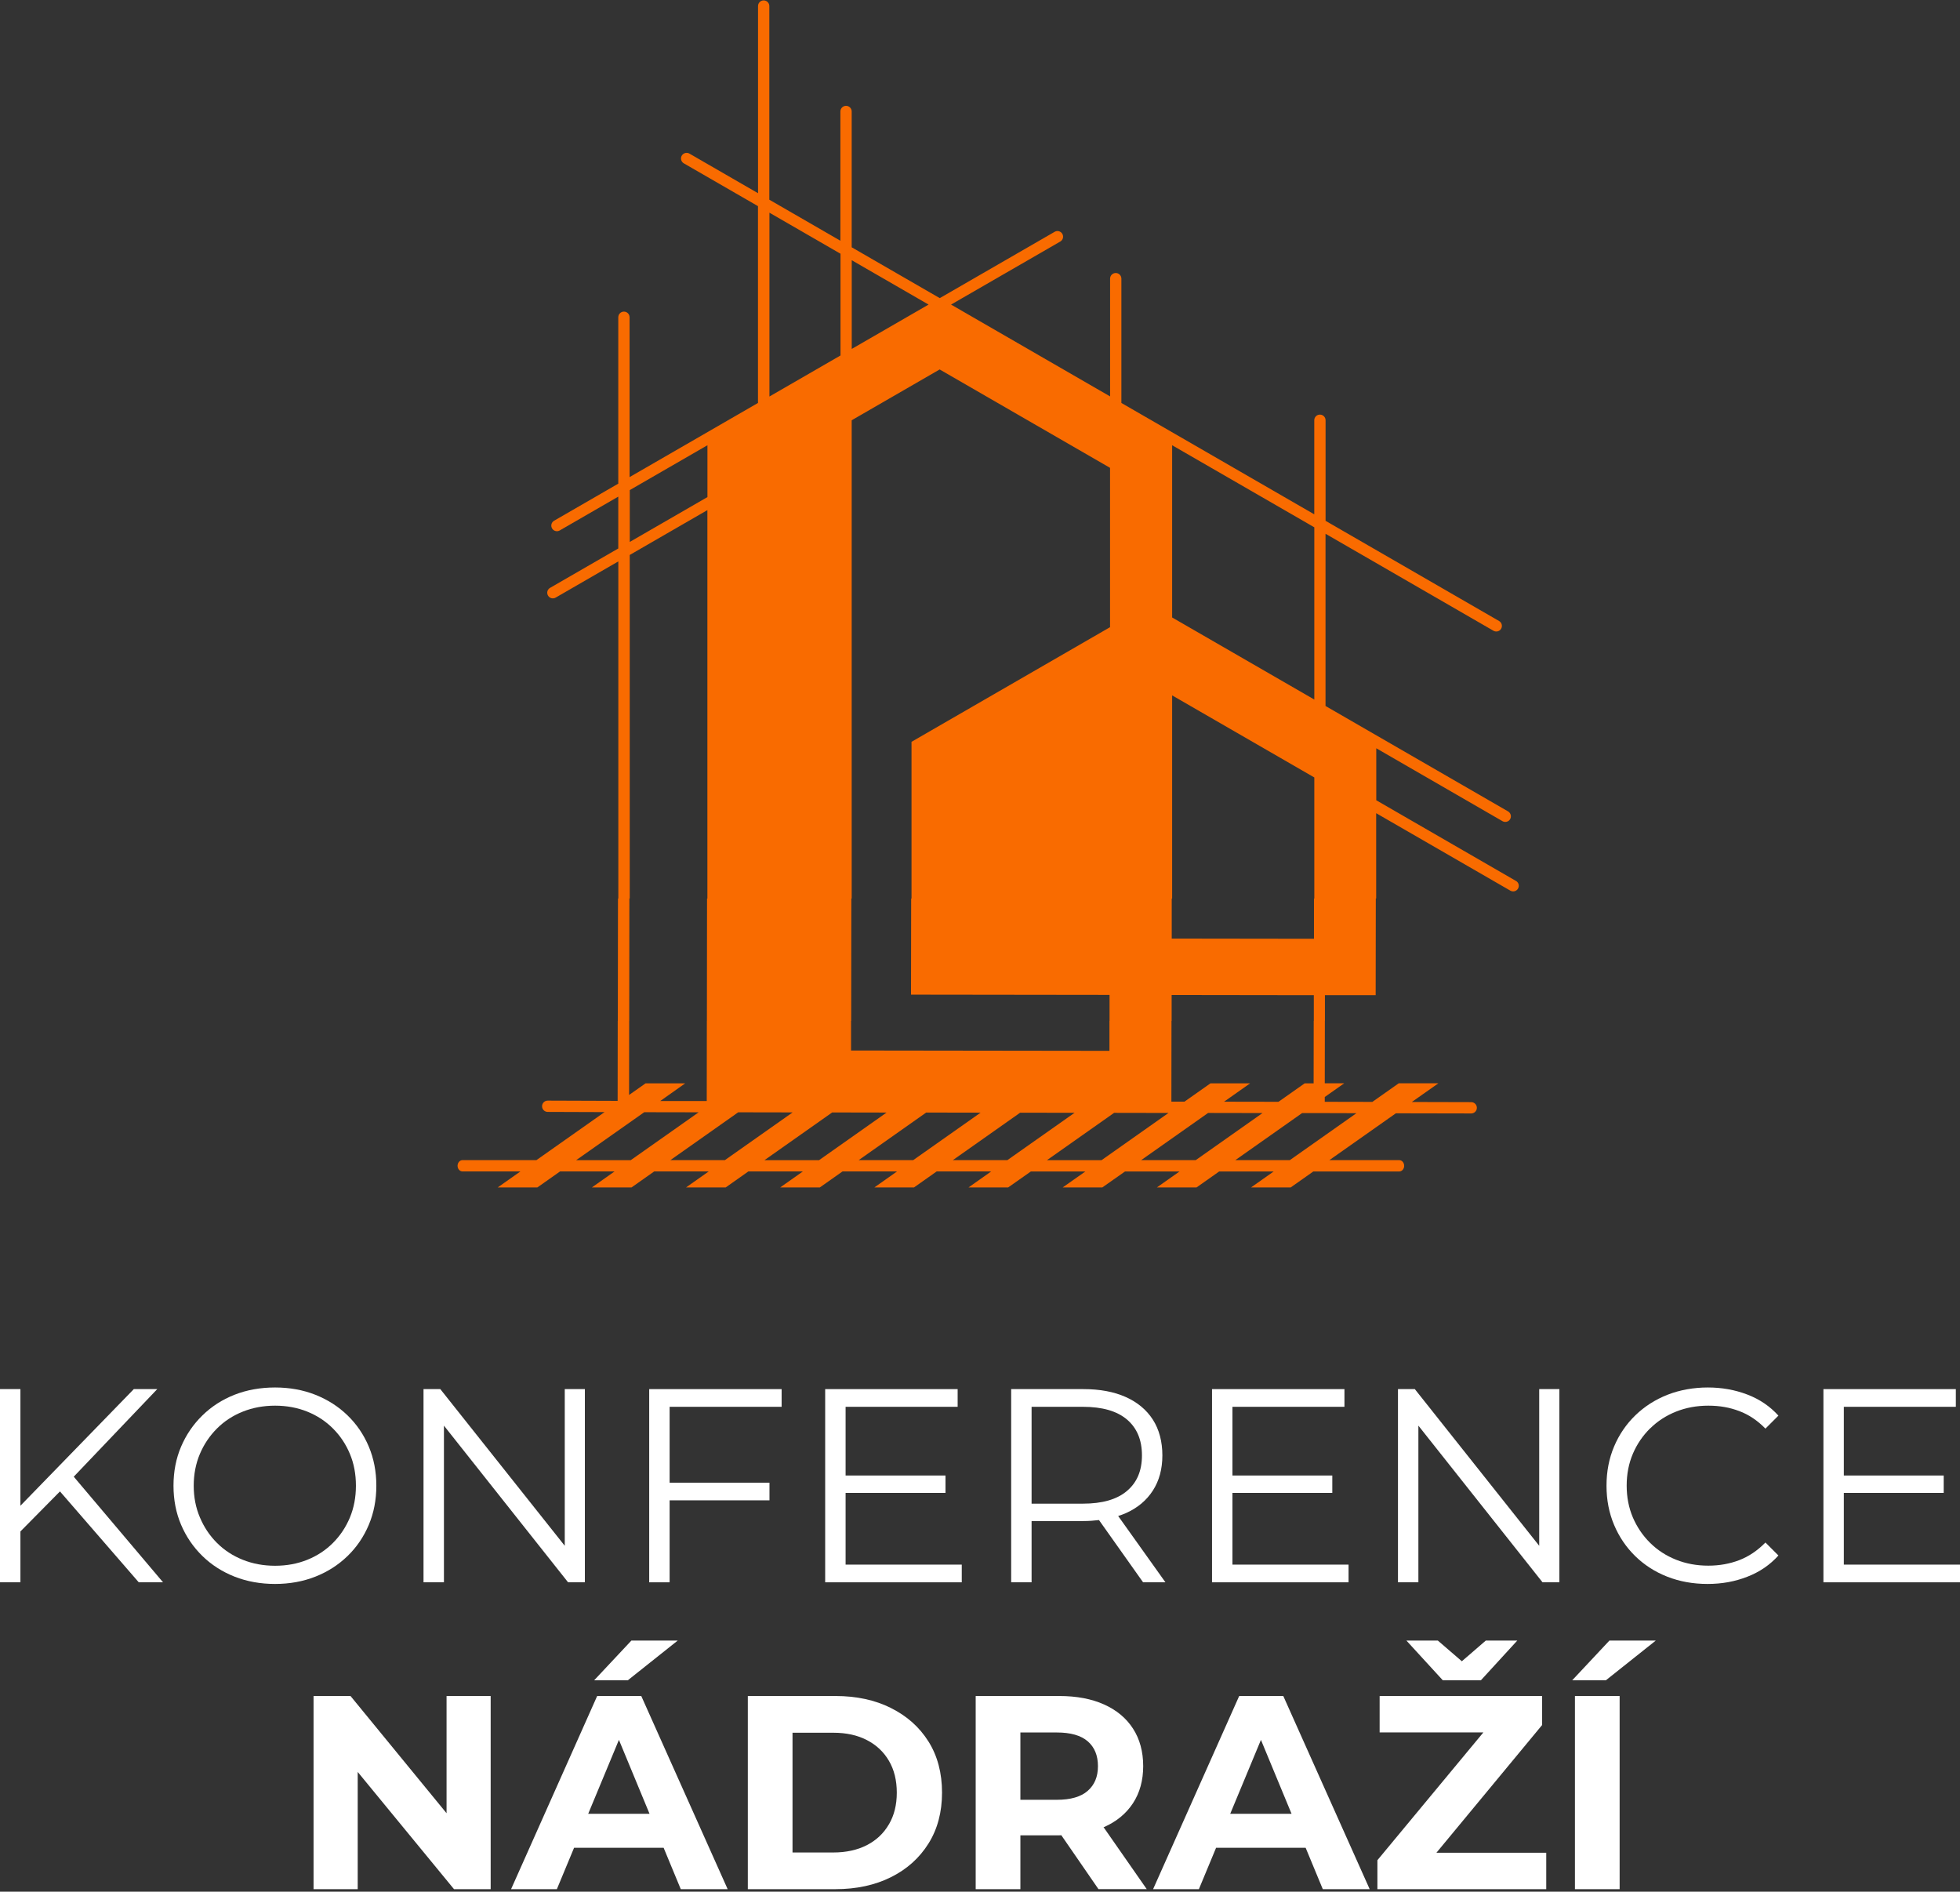 <?xml version="1.0" encoding="UTF-8"?>
<svg xmlns="http://www.w3.org/2000/svg" width="715" height="690" viewBox="0 0 715 690" fill="none">
  <rect x="0" y="0" width="715" height="690" fill="#333333" stroke="none"/>
  <g clip-path="url(#clip0_23_69)">
    <path d="M57.363 506.687H48.812L7.448 549.226V506.687H0V577.157H7.448V558.608L21.875 544.001L50.62 577.157H59.478L26.901 538.632L57.363 506.687Z" fill="white"></path>
    <path d="M126.765 567.593C130.092 564.375 132.677 560.579 134.521 556.222C136.365 551.865 137.287 547.092 137.287 541.922C137.287 536.752 136.365 531.997 134.521 527.622C132.677 523.265 130.092 519.469 126.765 516.251C123.439 513.033 119.534 510.538 115.032 508.748C110.531 506.977 105.632 506.091 100.335 506.091C95.038 506.091 90.03 506.977 85.546 508.748C81.045 510.52 77.14 513.051 73.814 516.305C70.487 519.559 67.902 523.356 66.058 527.676C64.214 531.997 63.292 536.752 63.292 541.922C63.292 547.092 64.214 551.829 66.058 556.168C67.902 560.489 70.487 564.285 73.814 567.539C77.14 570.793 81.063 573.306 85.583 575.096C90.102 576.868 95.02 577.753 100.335 577.753C105.65 577.753 110.531 576.868 115.032 575.096C119.534 573.324 123.439 570.811 126.765 567.593ZM100.353 571.119C96.122 571.119 92.199 570.396 88.584 568.949C84.968 567.503 81.822 565.46 79.165 562.803C76.507 560.163 74.428 557.054 72.928 553.492C71.409 549.931 70.668 546.08 70.668 541.922C70.668 537.764 71.427 533.823 72.928 530.298C74.428 526.772 76.507 523.699 79.165 521.042C81.822 518.384 84.95 516.341 88.584 514.895C92.199 513.449 96.14 512.725 100.353 512.725C104.565 512.725 108.488 513.449 112.086 514.895C115.683 516.341 118.793 518.384 121.45 521.042C124.108 523.699 126.169 526.772 127.633 530.298C129.115 533.823 129.839 537.692 129.839 541.922C129.839 546.152 129.097 550.021 127.633 553.546C126.151 557.072 124.09 560.163 121.45 562.803C118.793 565.46 115.683 567.503 112.086 568.949C108.488 570.396 104.583 571.119 100.353 571.119Z" fill="white"></path>
    <path d="M161.945 520.011L207.232 577.157H213.36V506.687H206.02V563.833L160.626 506.687H154.497V577.157H161.945V520.011Z" fill="white"></path>
    <path d="M244.274 547.255H280.702V540.819H244.274V513.141H285.132V506.687H236.826V577.157H244.274V547.255Z" fill="white"></path>
    <path d="M308.47 544.544H344.916V538.198H308.47V513.141H349.346V506.687H301.022V577.157H350.846V570.703H308.47V544.544Z" fill="white"></path>
    <path d="M376.319 554.812H395.247C397.236 554.812 399.098 554.667 400.906 554.45L416.995 577.157H425.149L407.902 552.968C408.842 552.661 409.782 552.335 410.65 551.956C414.952 550.039 418.243 547.291 420.557 543.694C422.871 540.114 424.028 535.83 424.028 530.858C424.028 525.887 422.871 521.421 420.557 517.824C418.243 514.226 414.934 511.478 410.65 509.562C406.347 507.646 401.231 506.687 395.247 506.687H368.871V577.139H376.319V554.794V554.812ZM411.102 517.769C414.754 520.861 416.579 525.218 416.579 530.858C416.579 536.499 414.754 540.747 411.102 543.838C407.45 546.93 402.099 548.466 395.048 548.466H376.319V513.141H395.048C402.099 513.141 407.45 514.678 411.102 517.769Z" fill="white"></path>
    <path d="M491.949 570.703H449.591V544.544H486.019V538.198H449.591V513.141H490.449V506.687H442.143V577.157H491.949V570.703Z" fill="white"></path>
    <path d="M561.497 563.833L516.12 506.687H509.974V577.157H517.422V520.011L562.708 577.157H568.855V506.687H561.497V563.833Z" fill="white"></path>
    <path d="M601.956 521.042C604.631 518.384 607.795 516.341 611.411 514.895C615.027 513.449 618.968 512.725 623.18 512.725C627.392 512.725 630.954 513.376 634.461 514.696C637.95 515.998 641.132 518.131 644.024 521.096L648.761 516.359C645.669 512.942 641.891 510.375 637.389 508.658C632.888 506.94 628.097 506.091 622.999 506.091C617.901 506.091 612.803 506.977 608.301 508.748C603.8 510.52 599.895 513.033 596.568 516.251C593.242 519.469 590.657 523.265 588.813 527.622C586.969 531.979 586.047 536.752 586.047 541.922C586.047 547.092 586.969 551.847 588.813 556.222C590.657 560.579 593.224 564.375 596.514 567.593C599.804 570.811 603.691 573.324 608.193 575.096C612.694 576.868 617.594 577.753 622.891 577.753C628.188 577.753 632.888 576.886 637.389 575.132C641.891 573.397 645.669 570.811 648.761 567.376L644.024 562.64C641.132 565.587 637.95 567.738 634.461 569.076C630.972 570.414 627.211 571.083 623.18 571.083C618.949 571.083 615.027 570.359 611.411 568.913C607.795 567.467 604.631 565.424 601.956 562.766C599.28 560.127 597.183 557.036 595.665 553.51C594.164 549.985 593.405 546.116 593.405 541.886C593.405 537.656 594.164 533.787 595.665 530.262C597.165 526.736 599.28 523.663 601.956 521.005V521.042Z" fill="white"></path>
    <path d="M672.624 570.703V544.544H709.052V538.198H672.624V513.141H713.481V506.687H665.175V577.157H714.999V570.703H672.624Z" fill="white"></path>
    <path d="M162.904 661.384L127.868 618.629H114.382V689.08H130.49V646.325L165.616 689.08H178.994V618.629H162.904V661.384Z" fill="white"></path>
    <path d="M247.239 598.399H230.336L216.741 612.898H229.016L247.239 598.399Z" fill="white"></path>
    <path d="M217.844 618.629L186.441 689.08H203.146L209.419 673.985H242.087L248.342 689.08H265.444L233.933 618.629H217.825H217.844ZM214.571 661.601L225.78 634.628L236.952 661.601H214.571Z" fill="white"></path>
    <path d="M325.03 623.004C319.191 620.093 312.448 618.629 304.801 618.629H272.802V689.08H304.801C312.448 689.08 319.191 687.616 325.03 684.705C330.87 681.795 335.425 677.691 338.716 672.43C342.006 667.169 343.651 660.968 343.651 653.863C343.651 646.759 342.006 640.485 338.716 635.243C335.425 630 330.87 625.932 325.03 623.022V623.004ZM324.271 665.434C322.355 668.724 319.679 671.255 316.226 673.027C312.773 674.798 308.687 675.702 304.005 675.702H289.108V632.025H304.005C308.705 632.025 312.773 632.911 316.226 634.7C319.679 636.472 322.373 639.003 324.271 642.257C326.187 645.511 327.145 649.38 327.145 653.882C327.145 658.383 326.187 662.161 324.271 665.452V665.434Z" fill="white"></path>
    <path d="M402.732 666.446C407.287 664.439 410.813 661.529 413.308 657.732C415.784 653.936 417.032 649.434 417.032 644.192C417.032 638.949 415.784 634.321 413.308 630.506C410.831 626.674 407.306 623.745 402.732 621.702C398.176 619.659 392.734 618.629 386.425 618.629H355.927V689.08H372.233V669.447H386.425C386.678 669.447 386.913 669.411 387.166 669.411L400.707 689.062H418.315L402.569 666.464C402.569 666.464 402.659 666.428 402.714 666.41L402.732 666.446ZM396.802 635.152C399.279 637.304 400.526 640.323 400.526 644.21C400.526 648.096 399.279 651.043 396.802 653.213C394.325 655.4 390.565 656.485 385.521 656.485H372.233V631.934H385.521C390.547 631.934 394.307 633.001 396.802 635.152Z" fill="white"></path>
    <path d="M452.05 618.629L420.647 689.08H437.352L443.625 673.985H476.293L482.548 689.08H499.65L468.139 618.629H452.032H452.05ZM448.777 661.601L459.986 634.628L471.158 661.601H448.777Z" fill="white"></path>
    <path d="M562.563 629.205V618.629H503.284V631.916H541.122L502.471 678.522V689.08H564.064V675.793H524.002L562.563 629.205Z" fill="white"></path>
    <path d="M553.505 598.399H542.026L533.276 605.956L524.508 598.399H513.046L526.334 612.898H540.218L553.505 598.399Z" fill="white"></path>
    <path d="M573.536 612.898H585.811L604.034 598.399H587.113L573.536 612.898Z" fill="white"></path>
    <path d="M590.837 618.629H574.53V689.08H590.837V618.629Z" fill="white"></path>
    <path d="M553.054 321.348L502.055 291.898V272.934L548.101 299.527C549.077 300.087 550.342 299.762 550.903 298.768C551.463 297.791 551.12 296.544 550.144 295.966L483.543 257.513V194.691L544.81 230.07C545.787 230.63 547.052 230.305 547.613 229.329C548.173 228.352 547.848 227.087 546.871 226.527L483.561 189.972V153.291C483.561 152.152 482.639 151.23 481.5 151.23C480.361 151.23 479.439 152.152 479.439 153.291V187.604L409.078 146.982V101.641C409.078 100.502 408.156 99.58 407.017 99.58C405.878 99.58 404.956 100.502 404.956 101.641V144.595L346.943 111.096L386.787 88.1C387.763 87.54 388.107 86.275 387.528 85.298C386.968 84.322 385.703 83.978 384.726 84.557L342.821 108.746L310.695 90.198V40.663C310.695 39.524 309.773 38.602 308.634 38.602C307.495 38.602 306.573 39.524 306.573 40.663V87.811L280.649 72.842V2.21C280.649 1.071 279.727 0.149 278.588 0.149C277.449 0.149 276.527 1.071 276.527 2.21V70.474L251.507 56.029C250.53 55.469 249.283 55.794 248.705 56.77C248.144 57.747 248.47 59.012 249.446 59.573L276.509 75.192V146.982L229.668 174.027V115.724C229.668 114.585 228.746 113.663 227.607 113.663C226.468 113.663 225.546 114.585 225.546 115.724V176.413L202.135 189.936C201.158 190.496 200.815 191.762 201.393 192.738C201.954 193.714 203.219 194.058 204.196 193.479L225.546 181.15V200.06L200.652 214.432C199.676 214.993 199.333 216.258 199.911 217.234C200.471 218.21 201.737 218.554 202.713 217.975L225.564 204.778V327.729H225.438L225.383 372.347H225.347L225.311 401.543L199.803 401.453C198.664 401.453 197.742 402.375 197.742 403.514C197.742 404.653 198.664 405.575 199.803 405.575L220.538 405.647L195.681 423.165H168.726C167.731 423.165 166.918 424.087 166.918 425.226C166.918 426.365 167.731 427.287 168.726 427.287H189.841L181.561 433.126H196.024L204.304 427.287H224.19L215.91 433.126H230.373L238.653 427.287H258.539L250.259 433.126H264.722L273.002 427.287H292.888L284.608 433.126H299.071L307.351 427.287H327.237L318.957 433.126H333.42L341.7 427.287H361.586L353.306 433.126H367.769L376.049 427.305H395.935L387.655 433.126H402.118L410.398 427.305H430.284L422.022 433.126H436.485L444.747 427.305H464.633L456.371 433.126H470.834L479.095 427.305H510.425C511.42 427.305 512.233 426.383 512.233 425.244C512.233 424.087 511.42 423.165 510.425 423.165H484.953L509.214 406.081L536.693 406.135C537.832 406.135 538.754 405.213 538.754 404.074C538.754 402.935 537.832 402.013 536.693 402.013L515.035 401.959L524.707 395.144H510.245L500.627 401.923L483.272 401.887V400.133L490.358 395.144H483.272L483.308 372.347H483.326V362.982L501.838 363L501.892 327.729H502.019V296.616L550.975 324.873C551.951 325.433 553.199 325.108 553.777 324.114C554.338 323.137 554.012 321.89 553.036 321.33L553.054 321.348ZM427.59 162.403L479.457 192.34V255.163L427.59 225.225V162.403ZM427.464 327.747H427.59V253.644L479.457 283.582V327.747H479.331V342.427L427.446 342.355V327.747H427.464ZM427.391 372.365H427.409V362.928L479.276 363V372.365H479.24L479.204 395.162H475.932L466.386 401.887L446.536 401.851L456.027 395.162H441.565L432.092 401.833H427.319L427.355 372.365H427.391ZM310.713 94.916L338.735 111.096L310.713 127.276V94.916ZM310.496 372.347H310.515L310.569 327.729H310.695V153.291L342.784 134.761L404.938 170.646V228.768L332.516 270.584V327.747H332.389L332.335 362.801L404.757 362.892V372.365H404.721V383.302L310.46 383.176V372.365L310.496 372.347ZM280.685 77.579L306.61 92.548V129.663L280.685 144.631V77.579ZM229.74 178.763L258.069 162.403V181.313L229.74 197.673V178.763ZM229.523 372.347H229.541L229.596 327.729H229.722V202.428L258.051 186.067V327.747H257.925L257.87 372.365H257.852L257.816 401.598H240.859L249.952 395.162H235.489L229.487 399.392L229.523 372.365V372.347ZM210.198 423.165L235.019 405.683L254.869 405.719L230.084 423.183H210.198V423.165ZM244.547 423.165L269.296 405.719L289.146 405.756L264.433 423.165H244.547ZM278.895 423.165L303.572 405.774L323.423 405.81L298.782 423.183H278.895V423.165ZM313.244 423.165L337.867 405.81L357.717 405.846L333.131 423.165H313.244ZM347.593 423.165L372.144 405.864L391.994 405.9L367.48 423.165H347.593ZM381.942 423.165L406.42 405.918L426.27 405.954L401.828 423.183H381.942V423.165ZM416.291 423.165L440.715 405.954L460.565 405.991L436.195 423.165H416.309H416.291ZM494.824 406.045L470.526 423.165H450.64L474.992 406.009H483.29L494.824 406.045Z" fill="#F96B00"></path>
  </g>
  <defs>
    <clipPath id="clip0_23_69">
      <rect width="715" height="688.931" fill="white" transform="translate(0 0.149)"></rect>
    </clipPath>
  </defs>
</svg>
